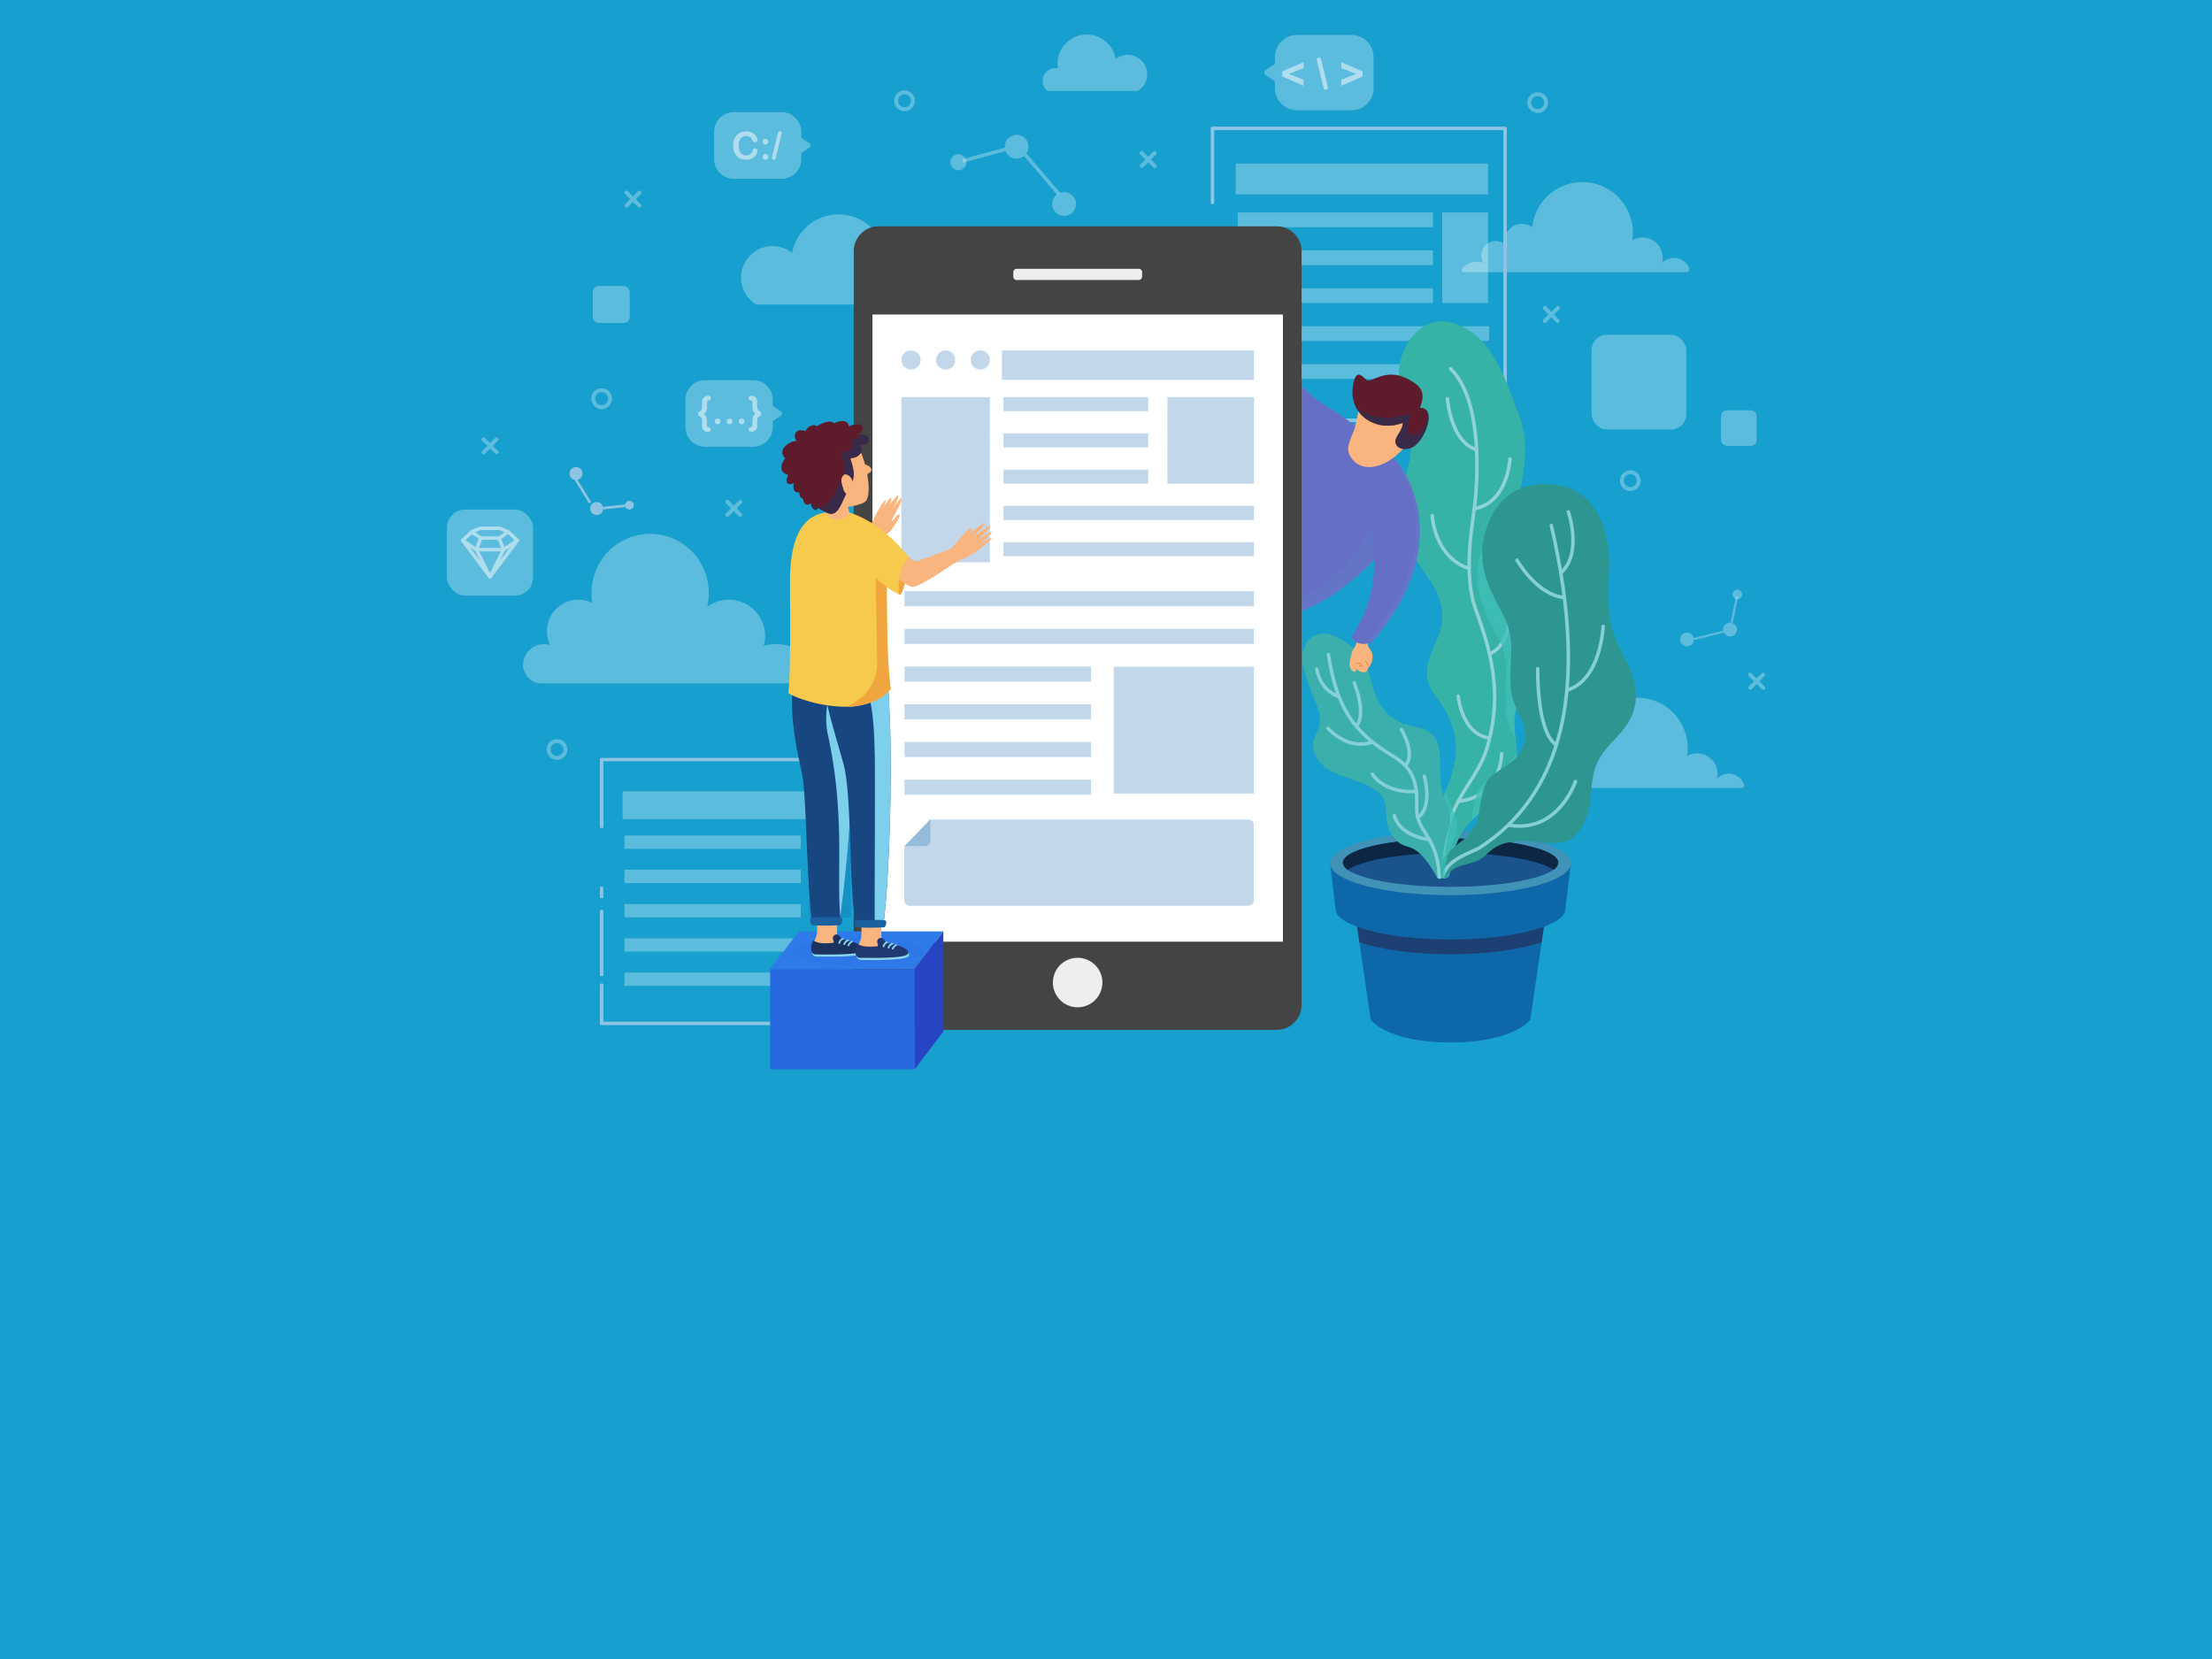 <svg xmlns="http://www.w3.org/2000/svg" viewBox="0 0 640 480"><defs><style>.cls-1{isolation:isolate;}.cls-2{fill:#179fce;}.cls-28,.cls-3{fill:#fff;}.cls-3,.cls-30{opacity:0.3;}.cls-12,.cls-15,.cls-29,.cls-4,.cls-40{fill:none;stroke-linecap:round;stroke-linejoin:round;}.cls-4{stroke:#8ec3e4;}.cls-5{fill:#0d65ae;}.cls-18,.cls-20,.cls-5{opacity:0.25;}.cls-6{fill:#0d67a9;}.cls-7{fill:#1d4072;}.cls-8{fill:#4192b7;}.cls-9{fill:#1b538d;}.cls-10{fill:#0c2644;}.cls-11{fill:#36b2a6;}.cls-12{stroke:#8fd3d7;}.cls-13{fill:#3fbeb6;opacity:0.75;}.cls-13,.cls-18,.cls-20,.cls-22,.cls-25,.cls-37,.cls-47{mix-blend-mode:multiply;}.cls-14{fill:#2d9691;}.cls-15{stroke:#84d0d5;}.cls-16{fill:#3aafac;}.cls-17{fill:#666fc6;}.cls-18,.cls-21{fill:#648bc7;}.cls-19{fill:#fab47e;}.cls-23{fill:#5e1b2b;}.cls-24{fill:#e78848;}.cls-25,.cls-47{opacity:0.55;}.cls-26,.cls-47{fill:#1b3760;}.cls-27{opacity:0.5;}.cls-29{stroke:#fff;}.cls-31{fill:#8ec3e4;}.cls-32{fill:#444;}.cls-33{fill:#eee;}.cls-34{fill:#2e7ae8;}.cls-35{fill:#2644c4;}.cls-36{fill:#2769e0;}.cls-37{fill:#2e75e8;opacity:0.57;}.cls-38{fill:#89d4e8;}.cls-39{fill:#1a335f;}.cls-40{stroke:#89d4e8;stroke-width:0.5px;}.cls-41{fill:#184680;}.cls-42{fill:#1b609f;}.cls-43{fill:#213970;}.cls-44{fill:#7cd0eb;}.cls-45{fill:#f6cb4d;}.cls-46{fill:#f1a53e;}</style></defs><title>custom_application_development</title><g class="cls-1"><g id="Layer_1" data-name="Layer 1"><rect class="cls-2" x="-6.37" y="-6.47" width="652.74" height="492.95"/><path class="cls-3" d="M156.34,197.71h86.54c11,0-4.55-7.25-8-2.29,0-5.84-4.73-9.08-10.57-9.08a10.66,10.66,0,0,0-3.36.55,10.27,10.27,0,0,0,.42-2.9,10.48,10.48,0,0,0-16.74-8.41,17.24,17.24,0,0,0,.42-3.75,16.95,16.95,0,1,0-33.89,0,16.12,16.12,0,0,0,.2,2.61,9,9,0,0,0-4-.94,9.11,9.11,0,0,0-9.11,9.12,9,9,0,0,0,.93,4,6.09,6.09,0,0,0-7.85,5.83C151.27,194.69,153.44,197.71,156.34,197.71Z"/><path class="cls-3" d="M484.37,74.63a5.25,5.25,0,0,0-3.43,1.27,5.89,5.89,0,0,0-8.67-6.4,14.91,14.91,0,0,0,.17-2.23,14.61,14.61,0,0,0-29.14-1.49,4.91,4.91,0,0,0-7.91,3.89,5,5,0,0,0,.13,1.11A4.15,4.15,0,0,0,429.19,76a6.48,6.48,0,0,0-1.83-.26c-3.34,0-6,3-3.44,3H488C489.93,78.78,487.93,74.63,484.37,74.63Z"/><path class="cls-3" d="M500.24,223.88a5.21,5.21,0,0,0-3.43,1.28,6,6,0,0,0,.14-1.28,5.9,5.9,0,0,0-8.82-5.13,13.57,13.57,0,0,0,.17-2.22,14.6,14.6,0,0,0-29.13-1.5,4.91,4.91,0,0,0-7.91,3.9,5.11,5.11,0,0,0,.13,1.11,4.15,4.15,0,0,0-7,3,4.17,4.17,0,0,0,.64,2.21,6.48,6.48,0,0,0-1.83-.26c-3.35,0-6,3-3.45,3h64.11C505.79,228,503.79,223.88,500.24,223.88Z"/><path class="cls-3" d="M329.24,26.3H303.05a3.72,3.72,0,0,1,2.37-6.6,4,4,0,0,1,.69.07,8.18,8.18,0,0,1-.12-1.31,8.45,8.45,0,0,1,16.79-1.39,5.65,5.65,0,0,1,9.14,4.43A5.66,5.66,0,0,1,329.24,26.3Z"/><polyline class="cls-4" points="174.07 239.16 174.07 219.77 250.55 219.77 250.55 296.1 174.07 296.1 174.07 285.01"/><line class="cls-4" x1="174.07" y1="263.72" x2="174.07" y2="281.98"/><line class="cls-4" x1="174.07" y1="256.97" x2="174.07" y2="259.39"/><rect class="cls-5" x="234.1" y="241.74" width="12" height="23.67"/><rect class="cls-3" x="180.13" y="228.96" width="65.97" height="8.04"/><rect class="cls-3" x="180.67" y="241.74" width="51.02" height="3.85"/><rect class="cls-3" x="180.67" y="251.65" width="51.02" height="3.85"/><rect class="cls-3" x="180.67" y="261.57" width="51.02" height="3.84"/><rect class="cls-3" x="180.67" y="271.48" width="65.7" height="3.84"/><rect class="cls-3" x="180.67" y="281.39" width="65.7" height="3.84"/><polyline class="cls-4" points="350.81 58.61 350.81 37.15 435.47 37.15 435.47 121.63 350.81 121.63 350.81 109.37"/><line class="cls-4" x1="350.81" y1="85.8" x2="350.81" y2="106"/><line class="cls-4" x1="350.81" y1="78.32" x2="350.81" y2="81.01"/><rect class="cls-3" x="417.26" y="61.47" width="13.28" height="26.2"/><rect class="cls-3" x="357.52" y="47.32" width="73.02" height="8.9"/><rect class="cls-3" x="358.12" y="61.47" width="56.48" height="4.26"/><rect class="cls-3" x="358.12" y="72.44" width="56.48" height="4.26"/><rect class="cls-3" x="358.12" y="83.41" width="56.48" height="4.26"/><rect class="cls-3" x="358.12" y="94.39" width="72.72" height="4.26"/><rect class="cls-3" x="358.12" y="105.36" width="72.72" height="4.26"/><path class="cls-3" d="M218.73,88.11h42.39a6,6,0,0,0-3.83-10.67,5.8,5.8,0,0,0-1.11.11,13.68,13.68,0,0,0-27-4.37,9,9,0,0,0-5.64-2,9.13,9.13,0,0,0-4.81,16.89Z"/><path class="cls-6" d="M390.5,253.41l6.1,41.68s4.83,6.53,23.07,6.53,23.08-6.53,23.08-6.53l6.1-41.68Z"/><path class="cls-7" d="M419.67,276.09c10.74,0,20.29-1.36,26.37-3.45L448.76,254H390.59l2.72,18.62C399.39,274.73,408.93,276.09,419.67,276.09Z"/><path class="cls-6" d="M452.91,263c0,4.87-14.88,8.82-33.24,8.82s-33.24-3.95-33.24-8.82l-1.59-13.25h69.67Z"/><path class="cls-8" d="M454.51,249.76c0,5.1-15.6,9.24-34.84,9.24s-34.83-4.14-34.83-9.24,15.59-9.25,34.83-9.25S454.51,244.65,454.51,249.76Z"/><path class="cls-9" d="M450.82,249.59c0,3.84-13.94,7-31.15,7s-31.15-3.13-31.15-7,14-7,31.15-7S450.82,245.74,450.82,249.59Z"/><path class="cls-10" d="M390,251.68c4-2.83,15.77-4.89,29.72-4.89s25.76,2.06,29.73,4.89a2.78,2.78,0,0,0,1.42-2.09c0-3.85-13.94-7-31.15-7s-31.15,3.12-31.15,7A2.77,2.77,0,0,0,390,251.68Z"/><path class="cls-11" d="M444.21,194.24c2.25-8.09-.48-14.48-3.45-21.7a42.06,42.06,0,0,1-2.34-22.46c1.53-10.31,4.95-20.26,1-30.24C435.72,110.4,432.15,98,422,94c-9.91-4.23-17.42,5.55-17.25,14.56s5.28,17.13,2.73,26c-1.94,7.28-4.49,15.91-.69,22.89,4.55,8.64,13,14.73,9.85,25.24-1.24,3.76-3.29,6.95-3.72,10.75-.51,5.71,2.37,7.11,5,11.67,10.91,19.18-9.09,26.92-1.24,48a1.44,1.44,0,0,0,1.42.94h0a1.41,1.41,0,0,0,1.34-1.25c2.5-23.57,19.3-15.44,19.48-34.54,0-3.55-1.07-7.13-.65-10.66C438.69,202.19,442.9,199.37,444.21,194.24Z"/><path class="cls-12" d="M421.91,201.38s.93,10.8,8.81,12.13"/><path class="cls-12" d="M414.38,149.16s.56,12.05,10.68,15.32"/><path class="cls-12" d="M436.87,132.78s-.48,12.54-10.33,14.44"/><path class="cls-12" d="M436.55,172s2.36,13.72-5.61,17.23"/><path class="cls-12" d="M434.47,218.09s0,12.49-12.56,13.75"/><path class="cls-12" d="M418.78,115.34s.94,12.62,8.44,14.74"/><path class="cls-12" d="M419.67,106.66c8.66,8.56,7.95,28,7.3,36.93-.55,6.53-4,21.7,0,32.74,4.24,11.67,8.05,24.13,3.23,40.2-3.37,11.21-14.33,16.66-12.14,37.11"/><path class="cls-13" d="M438.81,217.22c0,.36,0,.72,0,1.07-.12,12.54-7.4,13.34-13.09,19.08.67-3.34.83-7.48,3.06-10.21,2.45-2.73,5.72-3.27,8.18-6.54A13,13,0,0,0,438.81,217.22Zm1.95-44.68a42.06,42.06,0,0,1-2.34-22.46l.36-2.24a16,16,0,0,0-8.82,8.3c-5.52,11.71-1.17,19.65,3.57,28.5,3.88,7.23,1.37,13.9,2.18,21.54.35,3.19,1.73,5.66,2.82,8a27.07,27.07,0,0,1-.34-6.59c.5-5.44,4.71-8.26,6-13.39C446.46,186.15,443.73,179.76,440.76,172.54Zm-20.6,61.32a16.45,16.45,0,0,1-1.85-5.26c-2.5,6.53-5.27,13.29-2.29,22.82a.19.19,0,0,0,0,.07c.17.54.36,1.09.56,1.65a1.43,1.43,0,0,0,.16.3l0,.05a1.75,1.75,0,0,0,.23.24l0,0a1.42,1.42,0,0,0,1,.33h0a1.38,1.38,0,0,0,.75-.26,1.41,1.41,0,0,0,.58-.9s0-.06,0-.09a33.35,33.35,0,0,1,2-8.61c-.52.34-1.05.65-1.57,1C421.44,241.38,422.61,239.12,420.16,233.86Z"/><path class="cls-14" d="M469.89,190.05c-4.91-9-4.9-15-4.36-24.53.54-9.82-2.46-22.9-14.45-25.08-9-1.64-16.31,2-19.66,9.11-5.52,11.71-1.17,19.65,3.58,28.51,3.87,7.22,1.36,13.9,2.18,21.53s7.63,11.17,1.91,19.08c-2.46,3.27-5.73,3.81-8.18,6.54-2.45,3-2.4,7.7-3.27,11.17-2.2,8.79-10.8,7.55-11.16,16.45,0,.66.51,1.32,1,1.3s.84.07,1.17-.52c2-3.59,5.35-3,9.08-4.69,2.77-1.23,3.62-4.64,10.29-5.45,8.69-1.05,16.62,4.63,21-7.09,1.64-4.08,1.09-7.63,1.91-11.72.82-5.45,4.36-8.72,7.91-12.53C475.07,205,474.25,198,469.89,190.05Z"/><path class="cls-15" d="M438.91,162.07s5.72,10.12,13.72,10.81"/><path class="cls-15" d="M444.92,193.46s-.44,18.23,5.38,22.1"/><path class="cls-15" d="M463.84,181.24s-.66,15.67-10.49,18.42"/><path class="cls-15" d="M455.83,226.12s-5,15.07-19.28,12.63"/><path class="cls-15" d="M453.77,148.09s4.12,11.9-2.06,17.56"/><path class="cls-15" d="M417.55,253.28c1.34-4.9,8.57-6.71,10.63-8.06,23.05-15,32.07-44,20.67-93.18"/><path class="cls-13" d="M416.48,252.83c0,.66.51,1.32,1,1.3h.07c1.46-1.1-.39-2.68,1.83-7.88A8.92,8.92,0,0,0,416.48,252.83Z"/><path class="cls-16" d="M418.12,231.26c-2.7-5.81-.15-13.28-2.81-17.52-3.26-5.3-8.7-1.27-15-8.56-5.3-6.11-1.48-14.59-13.56-20.91-3.68-1.92-8-1-9.39,3.19-1.73,3.9,1,9.5,2.27,13.26,1.24,3.2,2.71,5.57,2.09,9.12l0,.11c-.69,2.73-2.5,4.18-1.53,7.39,2,7.82,13.08,7.11,18.67,12,3.94,3.43.39,7.54,4.25,12.74s5.78-.45,12.66,11.74a.92.92,0,0,0,1.25.34h0a.9.9,0,0,0,.45-.86C416.43,240.1,422.1,239.8,418.12,231.26Z"/><path class="cls-15" d="M381,193.6s.66,6,6.38,7.92"/><path class="cls-15" d="M384.21,210.7s5.74,6.62,12.86,4"/><path class="cls-15" d="M405.47,211.08s4.31,7.15,1.12,10.46"/><path class="cls-15" d="M412.1,224.58s2.57,8.81-1.88,12"/><path class="cls-15" d="M391.84,197.56s3.73,9.21.54,12.52"/><path class="cls-15" d="M397.07,224s3.32,5.6,12.71,5"/><path class="cls-15" d="M403.43,235.94s.91,5.66,10.14,7"/><path class="cls-15" d="M416.43,253.75c-.37-12-6.77-13-6.56-20.12.17-5.54,0-10.8-6.77-14.83-11.57-6.92-16.4-14.15-18.75-29.47"/><path class="cls-17" d="M368.49,105.45c-1.14,12,7.81,19,11.8,29.14l14.53-8.86c-7.5-7.93-18.41-9.41-21.86-21"/><path class="cls-17" d="M385.71,125.5c-9.21,3.45-29.43,5.88-38.92,8.18h0c0,6.74,3.88,12.2,7.19,17.79A188.7,188.7,0,0,1,363,168.26c.72,1.72,3.45,10.19,4.89,11.34,6.42-1.66,13.95-4.45,20.14-9.19,9.63-7.31,17.1-15.35,20-27.12l-5.72-8.7-5.32-7-7.46-3.72h-2.8Z"/><path class="cls-18" d="M398.7,150.83s.54-3.93-1.79.92c-1.6,6.49-14.61,20.58-26.08,23.88a4.31,4.31,0,0,0-1.71,3.64c6.15-1.69,13.13-4.41,18.95-8.86a69.32,69.32,0,0,0,11.78-11Z"/><path class="cls-19" d="M392.38,184.63c.4,2.54-.87,2.52-1.28,4.3-.48,2.06-1.35,4.37.6,5.39.3.15.9-.09.52-.84.22.06,1.17.82,1.43.87,1,.19,1.84.47,2.15-1a4.68,4.68,0,0,0,1.21-4.25c-.32-1.28-1.28-1.6-1.28-3s1.28-3.35,1.76-4.78"/><path class="cls-17" d="M396.71,150.24c2.28,16.64.3,24.67-5.61,34.07.59,2,3.33,2.42,5.75,1.57,25.39-28.92,9.78-53.14,2.51-56.49"/><g class="cls-20"><path class="cls-21" d="M402.2,131.43c7.23,7.81,15.32,29-6.47,53.85a5.1,5.1,0,0,1-2,1,7,7,0,0,0,3.08-.38C419.25,160.37,409.75,138.53,402.2,131.43Z"/></g><path class="cls-19" d="M393.57,115a69,69,0,0,1-1.57,8.77c-1,3.12-3.12,6-1,8.77,5.27,7.21,17.77-2.15,17.77-9"/><g class="cls-22"><path class="cls-19" d="M395.93,123.61l-.06.22a1.91,1.91,0,0,1-.29.53,2.3,2.3,0,0,1-.66.55c-.26.17-.58.29-.81.43a.46.46,0,0,0-.12.09s0,0,0,0,0,.08,0,.08a1,1,0,0,0,.06.33c.08.25.19.52.25.75a2.21,2.21,0,0,1,.15.81l-.45-.67a4,4,0,0,1-.41-.73,1.22,1.22,0,0,1-.09-.58.62.62,0,0,1,0-.14.45.45,0,0,1,.1-.18.76.76,0,0,1,.26-.2,8.88,8.88,0,0,1,.88-.35,2.3,2.3,0,0,0,.66-.39A2.47,2.47,0,0,0,395.93,123.61Z"/></g><path class="cls-23" d="M410.84,118c.85-2.3,1.54-4.88-1.22-6.92-7.29-5.41-11.62-1-13.88-1-1-.18-3.09-4.23-4.17.86-1.91,9,6.6,14.37,14.24,11.43.17,2.08-2.26,4-2.09,5.54.35,2.25,3.27,2.37,4.86,1.56C412.39,127.49,415.87,117.84,410.84,118Z"/><path class="cls-24" d="M392.1,193.26a4.22,4.22,0,0,1-.17-.67.76.76,0,0,1,0-.33.74.74,0,0,1,.23-.3,1.13,1.13,0,0,1,.39-.17,1.05,1.05,0,0,1,.43,0,1.54,1.54,0,0,1,.43.06,1,1,0,0,1,.38.2,1.29,1.29,0,0,1,.41.64,3.94,3.94,0,0,1,.1.5c0,.12,0,.19,0,.19l-.27-.63a1.45,1.45,0,0,0-.39-.5.88.88,0,0,0-.32-.16A1.23,1.23,0,0,0,393,192a1.69,1.69,0,0,0-.75.07.37.37,0,0,0-.27.23.7.7,0,0,0,0,.32A4,4,0,0,0,392.1,193.26Z"/><path class="cls-24" d="M394.83,191a.91.91,0,0,1,.36.19,1.78,1.78,0,0,1,.53.75,2.85,2.85,0,0,1,.13.48,2.06,2.06,0,0,1,0,.42,1.42,1.42,0,0,1-.06.3l0,.11s0-.17-.06-.4a3.73,3.73,0,0,0-.23-.81,3.08,3.08,0,0,0-.39-.75.8.8,0,0,0-.19-.21Z"/><path class="cls-24" d="M393.15,192.67l.14-.06a1.08,1.08,0,0,1,.32,0c.21,0,.43,0,.45,0a1,1,0,0,1-.11.13.72.72,0,0,1-.34.1,1,1,0,0,1-.32-.07A.69.69,0,0,1,393.15,192.67Z"/><g class="cls-25"><path class="cls-26" d="M412.24,118.33a2.94,2.94,0,0,1,.62,2.08c-.08,2.33-1.87,5.8-4.3,5.39a1.75,1.75,0,0,1-1.33-1.72c0-.79,1-4.41.4-4.34-1.78.24-8.37,3.42-15.29-1.92,2.3,4.54,8.09,6.59,13.47,4.52.17,2.08-2.26,4-2.09,5.54.35,2.25,3.27,2.37,4.86,1.56C412,127.71,415.06,120,412.24,118.33Z"/></g><path class="cls-3" d="M204,110H217.9a5.66,5.66,0,0,1,5.67,5.66v1.76l2.25,1.51a.78.78,0,0,1,0,1.4l-2.25,1.51v1.75a5.67,5.67,0,0,1-5.67,5.67H204a5.67,5.67,0,0,1-5.67-5.67v-7.93A5.66,5.66,0,0,1,204,110Z"/><g class="cls-27"><path class="cls-28" d="M218.05,119.18a1.78,1.78,0,0,1-.29-.76,8.26,8.26,0,0,1-.09-1.15,9,9,0,0,0,0-1,.48.48,0,0,0-.17-.34,1,1,0,0,0-.43-.12.52.52,0,0,1-.35-.2.7.7,0,0,1-.13-.46c0-.43.26-.64.79-.64a1.69,1.69,0,0,1,1.22.44,1.64,1.64,0,0,1,.48,1.2c0,.8,0,1.31,0,1.52a2.62,2.62,0,0,0,.08.58.89.89,0,0,0,.23.44,3.19,3.19,0,0,0,.56.42.65.65,0,0,1,.31.6.64.64,0,0,1-.11.4,1.77,1.77,0,0,1-.36.29,1.83,1.83,0,0,0-.42.34,1.13,1.13,0,0,0-.24.55,4.43,4.43,0,0,0-.05.64q0,.5,0,1.32a1.72,1.72,0,0,1-.22.86,1.48,1.48,0,0,1-.6.59,1.9,1.9,0,0,1-.88.2c-.53,0-.79-.22-.79-.65a.74.74,0,0,1,.13-.46.57.57,0,0,1,.35-.2,1.4,1.4,0,0,0,.35-.08.31.31,0,0,0,.17-.17,1.09,1.09,0,0,0,.1-.39c0-.17,0-.43,0-.79a6.32,6.32,0,0,1,.09-1.17,2,2,0,0,1,.3-.75,2.08,2.08,0,0,1,.6-.53A2,2,0,0,1,218.05,119.18Z"/><path class="cls-28" d="M214,122.53a.78.78,0,0,1-.24-.6.75.75,0,0,1,.24-.57.78.78,0,0,1,.58-.24.75.75,0,0,1,.57.24.78.78,0,0,1,.24.57.76.76,0,0,1-.25.6.81.81,0,0,1-.58.22A.79.79,0,0,1,214,122.53Z"/><path class="cls-28" d="M210.53,122.53a.78.78,0,0,1-.24-.6.75.75,0,0,1,.24-.57.82.82,0,0,1,1.16,0,.81.81,0,0,1,.23.57.73.73,0,0,1-.25.6.85.85,0,0,1-1.14,0Z"/><path class="cls-28" d="M207.06,122.53a.78.78,0,0,1-.24-.6.75.75,0,0,1,.24-.57.8.8,0,0,1,.58-.24.78.78,0,0,1,.58.24.81.81,0,0,1,.23.57.75.75,0,0,1-.24.6.84.84,0,0,1-.58.22A.8.8,0,0,1,207.06,122.53Z"/><path class="cls-28" d="M204.16,120.31a1.66,1.66,0,0,1,.29.72,8.19,8.19,0,0,1,.09,1.17c0,.34,0,.59,0,.77a1.22,1.22,0,0,0,.08.4.32.32,0,0,0,.18.18,1.64,1.64,0,0,0,.36.08.43.43,0,0,1,.24.1.51.51,0,0,1,.17.23.72.72,0,0,1,.07.33.6.6,0,0,1-.2.48.92.92,0,0,1-.59.17,1.69,1.69,0,0,1-1.23-.45,1.64,1.64,0,0,1-.48-1.2c0-.53,0-1,0-1.31a3,3,0,0,0-.08-.79.86.86,0,0,0-.24-.44,2.85,2.85,0,0,0-.54-.41.63.63,0,0,1-.31-.59.71.71,0,0,1,.11-.43,1.22,1.22,0,0,1,.36-.28,1.67,1.67,0,0,0,.4-.34,1.14,1.14,0,0,0,.26-.54c0-.12,0-.78.07-2a1.72,1.72,0,0,1,.23-.86,1.4,1.4,0,0,1,.6-.58,1.79,1.79,0,0,1,.88-.2c.53,0,.79.21.79.64a.7.7,0,0,1-.14.46.55.55,0,0,1-.34.2,1.11,1.11,0,0,0-.35.07.33.33,0,0,0-.18.17.87.87,0,0,0-.09.4c0,.18,0,.44,0,.78a8.14,8.14,0,0,1,0,.93,2.6,2.6,0,0,1-.17.68,1.63,1.63,0,0,1-.3.48,2.19,2.19,0,0,1-.48.39A2,2,0,0,1,204.16,120.31Z"/></g><path class="cls-3" d="M212.29,32.46h13.87a5.67,5.67,0,0,1,5.67,5.67v1.76l2.25,1.5a.78.78,0,0,1,0,1.4l-2.25,1.51v1.76a5.67,5.67,0,0,1-5.67,5.67H212.29a5.67,5.67,0,0,1-5.67-5.67V38.13A5.67,5.67,0,0,1,212.29,32.46Z"/><g class="cls-27"><path class="cls-28" d="M219.16,43.55a2.06,2.06,0,0,1-.19.82,2.82,2.82,0,0,1-.59.86,2.71,2.71,0,0,1-1,.69,3.61,3.61,0,0,1-1.45.27,5,5,0,0,1-1.14-.12,3.07,3.07,0,0,1-1.7-1,4,4,0,0,1-.54-.84,4.12,4.12,0,0,1-.33-1,5,5,0,0,1-.11-1.11,4.89,4.89,0,0,1,.28-1.72,3.68,3.68,0,0,1,.79-1.29,3.37,3.37,0,0,1,1.22-.82,3.91,3.91,0,0,1,1.49-.28,3.65,3.65,0,0,1,1.71.38,3.1,3.1,0,0,1,1.16,1,1.93,1.93,0,0,1,.4,1.07.73.73,0,0,1-.2.49.61.61,0,0,1-.47.21.64.64,0,0,1-.46-.15,2.44,2.44,0,0,1-.35-.5,2.37,2.37,0,0,0-.73-.89,1.88,1.88,0,0,0-1.05-.29,1.9,1.9,0,0,0-1.58.75,3.45,3.45,0,0,0-.58,2.14,3.84,3.84,0,0,0,.26,1.54,1.9,1.9,0,0,0,.73.92,2.06,2.06,0,0,0,1.12.3,2,2,0,0,0,1.17-.34,2.08,2.08,0,0,0,.72-1,1.73,1.73,0,0,1,.25-.51.59.59,0,0,1,.49-.2.68.68,0,0,1,.49.2A.66.66,0,0,1,219.16,43.55Z"/><path class="cls-28" d="M220.66,41a.75.75,0,0,1,.24-.6.84.84,0,0,1,.58-.21.8.8,0,0,1,.57.22.75.75,0,0,1,.24.59.79.79,0,0,1-.26.56.8.8,0,0,1-.57.25.74.74,0,0,1-.56-.24A.8.8,0,0,1,220.66,41Zm.82,5.2a.82.82,0,0,1-.58-.22.75.75,0,0,1-.24-.6.77.77,0,0,1,.23-.57.81.81,0,0,1,1.15,0,.72.72,0,0,1,.25.57.76.76,0,0,1-.25.6A.78.78,0,0,1,221.48,46.19Z"/><path class="cls-28" d="M226.06,39.08l-1.51,6.24c-.05.21-.1.37-.14.49a.53.53,0,0,1-.17.28.55.55,0,0,1-.34.1c-.36,0-.55-.16-.55-.48a4.74,4.74,0,0,1,.11-.62L225,38.85a2.85,2.85,0,0,1,.23-.68.45.45,0,0,1,.42-.18.56.56,0,0,1,.41.13.43.43,0,0,1,.15.35A2.69,2.69,0,0,1,226.06,39.08Z"/></g><rect class="cls-3" x="129.31" y="147.42" width="24.92" height="24.92" rx="5.26" ry="5.26"/><g class="cls-27"><polyline class="cls-29" points="139.12 155.68 137.85 159.04 133.86 156.36 136.47 153.91"/><polygon class="cls-29" points="141.77 155.68 144.42 155.68 147.07 153.91 144.63 152.85 141.77 152.85 138.92 152.85 136.47 153.91 139.12 155.68 141.77 155.68"/><polyline class="cls-29" points="144.42 155.68 145.69 159.04 149.69 156.36 147.07 153.91"/><polyline class="cls-29" points="149.69 156.36 141.77 166.91 145.69 159.04 141.77 159.04 137.85 159.04 141.77 166.91 133.86 156.36"/></g><path class="cls-3" d="M391,10.1H375.29a6.41,6.41,0,0,0-6.42,6.41v2l-2.55,1.7a.89.89,0,0,0,0,1.59l2.55,1.7v2a6.41,6.41,0,0,0,6.42,6.41H391a6.42,6.42,0,0,0,6.42-6.41v-9A6.42,6.42,0,0,0,391,10.1Z"/><g class="cls-27"><path class="cls-28" d="M392.37,21.37l-4.29-1.65V18l6.16,2.67v1.48l-6.16,2.66V23.06Z"/><path class="cls-28" d="M381,17.25a.49.49,0,0,1,.16-.4.66.66,0,0,1,.47-.15.5.5,0,0,1,.47.21,2.76,2.76,0,0,1,.26.77l1.71,7.05a4.88,4.88,0,0,1,.12.71c0,.36-.21.54-.62.54a.57.57,0,0,1-.39-.12.68.68,0,0,1-.19-.31,4.52,4.52,0,0,1-.15-.55l-1.72-7.06A3.49,3.49,0,0,1,381,17.25Z"/><path class="cls-28" d="M371,20.66,377.15,18v1.72l-4.3,1.67,4.3,1.68v1.74L371,22.13Z"/></g><g class="cls-30"><path class="cls-28" d="M296.66,44.79a3.44,3.44,0,1,1-.19-4.86A3.44,3.44,0,0,1,296.66,44.79Z"/></g><path class="cls-3" d="M310.41,61.36a3.44,3.44,0,1,1-.2-4.86A3.43,3.43,0,0,1,310.41,61.36Z"/><path class="cls-3" d="M279,48.51a2.31,2.31,0,1,1-.13-3.26A2.32,2.32,0,0,1,279,48.51Z"/><rect class="cls-3" x="300.98" y="43" width="1.04" height="14.89" transform="translate(39.51 207.96) rotate(-40.51)"/><rect class="cls-3" x="278.25" y="44.39" width="12.76" height="1.04" transform="translate(-1.76 76.69) rotate(-15.3)"/><g class="cls-30"><path class="cls-28" d="M498.67,182.8a2,2,0,1,1,2.63,1.2A2,2,0,0,1,498.67,182.8Z"/></g><g class="cls-30"><path class="cls-28" d="M486.21,185.69a2,2,0,1,1,2.63,1.19A2,2,0,0,1,486.21,185.69Z"/></g><g class="cls-30"><path class="cls-28" d="M501.39,172.45a1.37,1.37,0,1,1,1.77.8A1.38,1.38,0,0,1,501.39,172.45Z"/></g><rect class="cls-3" x="489.95" y="183.56" width="8.84" height="0.61" transform="translate(-29.67 123.92) rotate(-13.88)"/><rect class="cls-3" x="498.02" y="176.08" width="7.58" height="0.62" transform="translate(229.86 633.51) rotate(-78.62)"/><path class="cls-31" d="M171.48,145.65a1.88,1.88,0,1,1-.32,2.64A1.89,1.89,0,0,1,171.48,145.65Z"/><path class="cls-31" d="M165.5,135.53a1.88,1.88,0,1,1-.32,2.64A1.87,1.87,0,0,1,165.5,135.53Z"/><path class="cls-31" d="M181.32,145.17a1.26,1.26,0,1,1-.21,1.77A1.27,1.27,0,0,1,181.32,145.17Z"/><rect class="cls-31" x="168.98" y="138.12" width="0.76" height="8.13" transform="matrix(0.85, -0.52, 0.52, 0.85, -49.29, 109.18)"/><rect class="cls-31" x="174.5" y="146.25" width="6.97" height="0.75" transform="translate(-14.72 19.96) rotate(-6.16)"/><rect class="cls-3" x="460.49" y="96.85" width="27.41" height="27.41" rx="4.43" ry="4.43"/><rect class="cls-3" x="497.95" y="118.72" width="10.28" height="10.28" rx="1.66" ry="1.66"/><rect class="cls-3" x="171.5" y="82.76" width="10.7" height="10.7" rx="1.73" ry="1.73"/><path class="cls-3" d="M183.94,57.62l1.48-1.47a.58.58,0,1,0-.82-.82l-1.47,1.48-1.47-1.48a.58.58,0,1,0-.82.82l1.48,1.47-1.48,1.47a.59.59,0,0,0,0,.82.58.58,0,0,0,.82,0l1.47-1.48,1.47,1.48a.6.6,0,0,0,.41.17.58.58,0,0,0,.41-.17.59.59,0,0,0,0-.82Z"/><path class="cls-3" d="M142.59,129l1.47-1.47a.59.59,0,0,0,0-.82.58.58,0,0,0-.81,0l-1.48,1.48-1.47-1.48a.58.58,0,1,0-.82.82L141,129l-1.48,1.47a.59.59,0,0,0,0,.82.6.6,0,0,0,.41.17.58.58,0,0,0,.41-.17l1.47-1.48,1.48,1.48a.56.56,0,0,0,.4.17.58.58,0,0,0,.41-.17.59.59,0,0,0,0-.82Z"/><path class="cls-3" d="M333,46.16l1.48-1.47a.58.58,0,0,0,0-.81.56.56,0,0,0-.81,0l-1.48,1.47-1.47-1.47a.57.57,0,0,0-.82,0,.58.58,0,0,0,0,.81l1.48,1.47-1.48,1.48a.58.58,0,0,0,0,.81.58.58,0,0,0,.82,0L332.21,47l1.48,1.47a.56.56,0,0,0,.4.17.58.58,0,0,0,.41-1Z"/><path class="cls-3" d="M449.66,91l1.48-1.48a.58.58,0,0,0,0-.81.56.56,0,0,0-.81,0l-1.48,1.47-1.47-1.47a.57.57,0,0,0-.82,0,.58.58,0,0,0,0,.81L448,91l-1.48,1.47a.59.59,0,0,0,0,.82.57.57,0,0,0,.41.16.59.59,0,0,0,.41-.16l1.47-1.48,1.48,1.48a.55.55,0,0,0,.4.16.57.57,0,0,0,.41-.16.59.59,0,0,0,0-.82Z"/><path class="cls-3" d="M509.05,197.09l1.47-1.47a.57.57,0,1,0-.81-.81l-1.48,1.47-1.47-1.47a.57.57,0,0,0-.81.81l1.47,1.47L506,198.57a.56.56,0,0,0,0,.81.57.57,0,0,0,.81,0l1.47-1.47,1.48,1.47a.57.57,0,0,0,.81,0,.56.56,0,0,0,0-.81Z"/><path class="cls-3" d="M213.13,147.09l1.47-1.47a.59.59,0,0,0,0-.82.58.58,0,0,0-.81,0l-1.48,1.48-1.47-1.48a.58.58,0,0,0-.82.82l1.48,1.47L210,148.56a.59.59,0,0,0,0,.82.58.58,0,0,0,.82,0l1.47-1.48,1.48,1.48a.56.56,0,0,0,.4.17.58.58,0,0,0,.41-.17.59.59,0,0,0,0-.82Z"/><g class="cls-30"><path class="cls-28" d="M261.7,32.16a3,3,0,1,1,3-3A3,3,0,0,1,261.7,32.16Zm0-4.88a1.86,1.86,0,1,0,1.86,1.86A1.86,1.86,0,0,0,261.7,27.28Z"/></g><g class="cls-30"><path class="cls-28" d="M174.07,118.35a3,3,0,1,1,3-3A3,3,0,0,1,174.07,118.35Zm0-4.87a1.86,1.86,0,1,0,1.86,1.86A1.86,1.86,0,0,0,174.07,113.48Z"/></g><g class="cls-30"><path class="cls-28" d="M161.16,219.86a3,3,0,1,1,3-3A3,3,0,0,1,161.16,219.86Zm0-4.87a1.86,1.86,0,1,0,1.86,1.86A1.87,1.87,0,0,0,161.16,215Z"/></g><g class="cls-30"><path class="cls-28" d="M444.9,32.69a3,3,0,1,1,3-3A3,3,0,0,1,444.9,32.69Zm0-4.88a1.87,1.87,0,1,0,1.86,1.87A1.87,1.87,0,0,0,444.9,27.81Z"/></g><g class="cls-30"><path class="cls-28" d="M471.7,142.07a3,3,0,1,1,3-3A3,3,0,0,1,471.7,142.07Zm0-4.87a1.86,1.86,0,1,0,1.86,1.86A1.86,1.86,0,0,0,471.7,137.2Z"/></g><path class="cls-32" d="M254.19,65.49H369.42a7.18,7.18,0,0,1,7.18,7.18V290.79a7.17,7.17,0,0,1-7.17,7.17H254.19a7.17,7.17,0,0,1-7.17-7.17V72.67a7.18,7.18,0,0,1,7.18-7.18Z" transform="translate(623.61 363.45) rotate(180)"/><rect class="cls-28" x="252.42" y="91" width="118.77" height="181.46" transform="translate(623.61 363.46) rotate(180)"/><rect class="cls-33" x="310.18" y="60.75" width="3.24" height="37.28" rx="0.93" ry="0.93" transform="translate(391.2 -232.41) rotate(90)"/><path class="cls-33" d="M311.8,291.44a7.16,7.16,0,1,1,7.16-7.16A7.17,7.17,0,0,1,311.8,291.44Z"/><path class="cls-5" d="M361.23,262.07h-98a1.62,1.62,0,0,1-1.58-1.64V244.88l7.48-7.78h92.05a1.61,1.61,0,0,1,1.58,1.64v21.69A1.62,1.62,0,0,1,361.23,262.07Z"/><path class="cls-5" d="M267.6,244.81h-5.9l7.48-7.79v6.14A1.62,1.62,0,0,1,267.6,244.81Z"/><rect class="cls-5" x="260.8" y="114.9" width="25.6" height="47.79"/><rect class="cls-5" x="322.25" y="192.88" width="40.55" height="36.72"/><rect class="cls-5" x="337.76" y="114.9" width="25.05" height="25.05"/><rect class="cls-5" x="289.88" y="101.39" width="72.93" height="8.51"/><rect class="cls-5" x="290.33" y="114.9" width="41.88" height="4.07"/><rect class="cls-5" x="290.33" y="125.39" width="41.88" height="4.07"/><rect class="cls-5" x="290.33" y="135.88" width="41.88" height="4.07"/><rect class="cls-5" x="290.33" y="146.37" width="72.48" height="4.07"/><rect class="cls-5" x="290.33" y="156.86" width="72.48" height="4.07"/><path class="cls-5" d="M266.34,104.15a2.77,2.77,0,1,1-2.77-2.76A2.77,2.77,0,0,1,266.34,104.15Z"/><path class="cls-5" d="M276.37,104.15a2.77,2.77,0,1,1-2.77-2.76A2.77,2.77,0,0,1,276.37,104.15Z"/><path class="cls-5" d="M286.4,104.15a2.77,2.77,0,1,1-2.77-2.76A2.77,2.77,0,0,1,286.4,104.15Z"/><rect class="cls-5" x="261.7" y="225.59" width="53.98" height="4.35" transform="translate(577.38 455.52) rotate(180)"/><rect class="cls-5" x="261.7" y="214.68" width="53.98" height="4.35" transform="translate(577.38 433.7) rotate(180)"/><rect class="cls-5" x="261.7" y="203.77" width="53.98" height="4.35" transform="translate(577.38 411.89) rotate(180)"/><rect class="cls-5" x="261.7" y="192.86" width="53.98" height="4.35" transform="translate(577.38 390.07) rotate(180)"/><rect class="cls-5" x="261.7" y="181.95" width="101.11" height="4.35" transform="translate(624.5 368.25) rotate(180)"/><rect class="cls-5" x="261.7" y="171.04" width="101.11" height="4.35" transform="translate(624.5 346.43) rotate(180)"/><polygon class="cls-34" points="264.62 280.39 222.81 280.39 231.13 269.48 272.94 269.48 264.62 280.39"/><polygon class="cls-35" points="264.62 280.39 264.62 309.39 272.94 298.48 272.94 269.48 264.62 280.39"/><rect class="cls-36" x="222.82" y="280.39" width="41.81" height="28.99"/><path class="cls-37" d="M267.12,275.35c0,2.14-8.4,3.88-18.76,3.88s-18.76-1.74-18.76-3.88,8.4-3.87,18.76-3.87S267.12,273.21,267.12,275.35Z"/><path class="cls-19" d="M257.93,150.83c.6-1.77,3.41-5.81,2.85-6.64-.12-.18-1.29,1.28-2.39,2.82a25,25,0,0,0,1.27-2.47c.18-.39.29-1-.09-1.16a26.66,26.66,0,0,0-2.23,2.74c.45-.89.72-1.66.49-2s-1.37,1.35-2.36,3c.55-1.13,1-2.2.71-2.37-.44-.29-3.49,5.1-4.83,8.74-1,2.75-2.75,4.94-3.62,6.93l6.2-.46a19.3,19.3,0,0,1,1.32-4.05c.73-1.19,2.38-1.89,3.27-3.49.61-1.09,2.2-3,1.69-3.46S258.47,150.82,257.93,150.83Z"/><path class="cls-19" d="M241.77,273.58,235,274.85a10.22,10.22,0,0,1,.47-2.41,7,7,0,0,0,.81-1.86c.84-4-1.78-22.68-.73-29.79-.19-14.21.1-28.2-2-34.26-2.3-6.52,10.33-7.63,11.41,0s-3.76,63.92-2.58,64.67c1.85,1.18,5.18,1.27,5.18,2.21S241.77,273.58,241.77,273.58Z"/><path class="cls-38" d="M250.13,275.51c-.41,1.59-11.7,1.26-13.88,1.26s-1.25-3.73-.66-4,3.13,1.25,6.36.88c.72-.08-1-1.63-1-2.31,1.27-.7,2.4.84,3,1.11S250.66,273.52,250.13,275.51Z"/><path class="cls-39" d="M249.94,274.88c-.42,1.59-11.7,1.26-13.89,1.26s-1.24-3.74-.66-4c1,.65,2.39,1,5.62.65.72-.08-.77-1.56.49-2.26s1.68,1,2.33,1.29S250.47,272.89,249.94,274.88Z"/><path class="cls-40" d="M242.82,272.83a1.93,1.93,0,0,1,1-1.21"/><path class="cls-40" d="M244.25,273.19a2.08,2.08,0,0,1,1.11-1.13"/><path class="cls-40" d="M245.46,273.53a2.13,2.13,0,0,1,1-1.07"/><path class="cls-41" d="M246.57,215.65c.33,13.16-1.43,35.15-3.45,49.65h0c-.1.73-.21,1.43-.31,2.12a15.92,15.92,0,0,1-7.93-1.26c-1.31-9.49-1.61-32.69-2.5-40.25-.68-5.95-6.49-21.75-.7-40.19l12.37,2.93,2.61.61.22.06-.41,8.7-.06,14C246.48,213.15,246.53,214.35,246.57,215.65Z"/><path class="cls-42" d="M243.48,265.51c-.51-.4-8.85-.1-9,0a3.71,3.71,0,0,0,.29,2.17,72.89,72.89,0,0,0,8.36,0C243.47,267.48,244,265.91,243.48,265.51Z"/><path class="cls-19" d="M254.59,274.56l-6.78,1.26a10.17,10.17,0,0,1,.47-2.4,7.76,7.76,0,0,0,.81-1.86c.84-4-1.78-22.68-.73-29.79-.19-14.21.1-28.21-2-34.27-2.31-6.51,5.76-10.59,6.84-3,.49,3.52,4.3,20.43,3.44,34.47-1,16.31-2.09,32.77-1.46,33.17,1.86,1.18,5.19,1.27,5.19,2.21S254.59,274.56,254.59,274.56Z"/><path class="cls-38" d="M263,276.49c-.42,1.59-11.7,1.26-13.89,1.26s-1.24-3.74-.66-4,3.14,1.25,6.36.88c.73-.08-1-1.63-1-2.31,1.26-.7,2.39.83,3,1.11S263.47,274.5,263,276.49Z"/><path class="cls-43" d="M262.75,275.86c-.41,1.59-11.7,1.26-13.88,1.26s-1.25-3.74-.66-4c1,.65,2.39,1,5.62.65.72-.08-.78-1.57.49-2.26s1.68,1,2.32,1.29S263.28,273.86,262.75,275.86Z"/><path class="cls-40" d="M255.63,273.81a2,2,0,0,1,1-1.22"/><path class="cls-40" d="M257.06,274.17a2.1,2.1,0,0,1,1.12-1.13"/><path class="cls-40" d="M258.27,274.5a2.19,2.19,0,0,1,1-1.06"/><g class="cls-22"><path class="cls-44" d="M246.57,215.65c.33,13.16-1.43,35.15-3.45,49.65-1.14-12.63,1.5-29.59-3.65-53a23.82,23.82,0,0,1-.08-8.55S246.48,214.74,246.57,215.65Z"/></g><path class="cls-41" d="M255.63,267.43a6.05,6.05,0,0,0-2.54-.62c-1.76-.07-3.62.28-5.6-.4-1.85-9.31-1-35.35-3.3-44.82-.69-2.8-4.33-14.63-4.93-18.35-.93-5.7-.08-12.33.9-17.51h14.19c2.69,6.21,2.65,13.62,3,20.24,0,.81.08,1.66.11,2.55C258.12,224.51,257.4,253,255.63,267.43Z"/><g class="cls-22"><path class="cls-44" d="M255.63,267.43a6.05,6.05,0,0,0-2.54-.62c-.09-5.37.17-39.57,0-48.45-.15-5.69-.29-11.44-1.63-17s-3.95-10.92-8.28-14.62l1.1-1h10.11c2.69,6.21,2.65,13.62,3,20.24,0,.81.08,1.66.11,2.55C258.12,224.51,257.4,253,255.63,267.43Z"/></g><path class="cls-42" d="M256.21,266.35c-.5-.36-8.69-.09-8.83,0a3.13,3.13,0,0,0,.29,1.94,72.56,72.56,0,0,0,8.21,0C256.21,268.12,256.71,266.7,256.21,266.35Z"/><path class="cls-19" d="M250,134.27c3.14.94,2.38,2.62.32,3.09"/><path class="cls-45" d="M257.71,199.34a13.08,13.08,0,0,1-4.21,3.25,19.34,19.34,0,0,1-7.77,1.87l-.41,0h-.55c-8.39.11-16.73-3.47-16.67-4.07.8-7.11.43-26.7.47-32.64.11-16,6.13-18.74,10.25-19.48l3.55.17c7.2-2.29,14.24,12.49,14,13.58.14,1,.16,3.52.18,6.94C256.62,177.38,256.58,191,257.71,199.34Z"/><path class="cls-46" d="M257.71,199.34a13.08,13.08,0,0,1-4.21,3.25,22.05,22.05,0,0,1-7.77,1.87l-.41,0-.73,0,.18,0c2.29-.64,8.46-4.48,9-11.44.06-.72-.3-22.52-.56-29.14l3.36,5.08C256.62,177.38,256.58,191,257.71,199.34Z"/><path class="cls-46" d="M261,161.27l2,2.35s-1.93,10.46-3,8.13a58.69,58.69,0,0,1-2.4-7.58Z"/><path class="cls-19" d="M286.9,154c.26-.72-3.3,1.76-4.44,2.49,2.57-2.05,4.25-3.89,4-4.29s-4.27,2.9-5.13,3.34c.67-.75,3.95-3.55,3.49-4.18-.22-.3-3.09,2.18-4.82,3.39.81-.8,1.2-1.19,1.11-1.85-.14-1.14-4.27,4-5.64,5.52-.54.59-9.63,3.9-10.56,4-1.09.16-7.47-6.67-7.47-6.67l-3.31,7.29c4.58,3.32,8,6.46,9.69,6.75,2.27.4,12.87-7.51,13.88-7.75,2-.47,5.33-2.78,6.63-3.9.88-.77,2.36-1.77,2.57-2.35s-2.55,1.06-4,2C284.48,156.71,286.64,154.75,286.9,154Z"/><path class="cls-45" d="M263,161.2c-6.62-8.13-13.59-12.3-19.37-13.47l6.48,15.59A26.63,26.63,0,0,0,260.14,172C259.38,167.12,261.89,161.69,263,161.2Z"/><path class="cls-19" d="M239.13,148.29a31.25,31.25,0,0,1,.31-6.2c.51-3.17,7-3,6.08.13a10.41,10.41,0,0,0,.26,6.08C245.83,150.21,239.66,151.69,239.13,148.29Z"/><path class="cls-19" d="M246.58,126.94c3.52,2.81,6.36,16.12,3.73,18.23-1.29,1-8.06,2.91-10.64,0"/><path class="cls-23" d="M250.86,126.22a3.39,3.39,0,0,0-2.34-.42l-.1-.11a4.72,4.72,0,0,0,.68-.66,1.54,1.54,0,0,0,.33-1.77,1.57,1.57,0,0,0-1.37-.51,5.74,5.74,0,0,0-2.47.61,1.56,1.56,0,0,0-.68-1.27,2.11,2.11,0,0,0-1.14-.26,5.23,5.23,0,0,0-2.44.65,1.86,1.86,0,0,0-1.8-.46,7.85,7.85,0,0,0-3.15,1.29,2,2,0,0,0-1.16-.28,2.81,2.81,0,0,0-1.84,1.16,2.18,2.18,0,0,0-.33.52,4.77,4.77,0,0,0-.91-.2,2.26,2.26,0,0,0-1.43.23,1.71,1.71,0,0,0-.74,1.6,2.17,2.17,0,0,0,.55,1.22,5.16,5.16,0,0,0-3.77,2.07,2.09,2.09,0,0,0,.46,2.93,5.52,5.52,0,0,0-.9,1.56,2.61,2.61,0,0,0-.07,2,2.35,2.35,0,0,0,1.41,1.17,2.92,2.92,0,0,0,.4.1,6.17,6.17,0,0,0-.4,1.19,1.4,1.4,0,0,0,.12,1.17,1.17,1.17,0,0,0,1.12.31,2.08,2.08,0,0,0,.75-.32c-.29,2.22.37,2.91,1.58,2.69a5.71,5.71,0,0,0,.13.72,1.35,1.35,0,0,0,.62,1,.67.67,0,0,0,.34.07,2.83,2.83,0,0,0,.52,1.42,1.05,1.05,0,0,0,1.52.12,1.14,1.14,0,0,0,.16-.15l.05,0a3.21,3.21,0,0,0,.74,1.62,1.08,1.08,0,0,0,.54.35.83.83,0,0,0,.75-.39,1.6,1.6,0,0,0,.11-.19c1,.58,1.87,1,2.43,1.3,3.28,1.73,4.16-2.67,6-5.89,2.3-4,2.35-5.15.95-9.58.05-.09.09-.19.14-.28a.34.34,0,0,0,.1,0,3.46,3.46,0,0,0,2.56-1.22,1.65,1.65,0,0,0-.16-2.36,11.33,11.33,0,0,0,1.73-.47,1.83,1.83,0,0,0,.67-.37A1.33,1.33,0,0,0,250.86,126.22Z"/><path class="cls-47" d="M251.11,128.12a1.71,1.71,0,0,1-.66.36,11.69,11.69,0,0,1-1.73.48,1.73,1.73,0,0,1,.57,1.32,1.84,1.84,0,0,1-.42,1,3.41,3.41,0,0,1-2.56,1.22h-.1a2.49,2.49,0,0,1-.15.28c1.4,4.43,1.36,5.53-.94,9.57-1.82,3.24-2.71,7.64-6,5.9-.56-.3-1.43-.72-2.43-1.3a.59.59,0,0,1-.11.19.78.78,0,0,1-.75.38,1,1,0,0,1-.54-.34,3,3,0,0,1-.7-1.5,6.89,6.89,0,0,0,1.86,1c3.21.37,4.17-2.67,6-5.89,2.29-4,2.34-5.15.94-9.57a2.49,2.49,0,0,1,.15-.28h.09a3.52,3.52,0,0,0,2.57-1.22,1.94,1.94,0,0,0,.42-1.05,1.79,1.79,0,0,0-.58-1.32,11.53,11.53,0,0,0,1.72-.47,1.87,1.87,0,0,0,.68-.37,1.06,1.06,0,0,0,.3-.76h.06a2.92,2.92,0,0,1,2.05.46A1.33,1.33,0,0,1,251.11,128.12Z"/><path class="cls-26" d="M248.75,125.77l-.23,0-.11-.12a3.07,3.07,0,0,0,.29-.24A1.2,1.2,0,0,1,248.75,125.77Z"/><g class="cls-22"><path class="cls-19" d="M246.66,139.9a2.66,2.66,0,0,0-1-1.67,1,1,0,0,0-1.19-.17,1.09,1.09,0,0,0-.3.57,6.11,6.11,0,0,0-.28,2.2,3.18,3.18,0,0,0,.89,2,1.8,1.8,0,0,0,1.49.54c.8-.13.75-.65.83-1.45"/></g><path class="cls-19" d="M246.66,139.34a2.67,2.67,0,0,0-1-1.66c-.34-.28-1.1-.58-1.45-.31-1.78,1.35,0,4.38.57,4.89a1.83,1.83,0,0,0,1.49.55c.79-.13.75-.66.82-1.46"/></g></g></svg>
